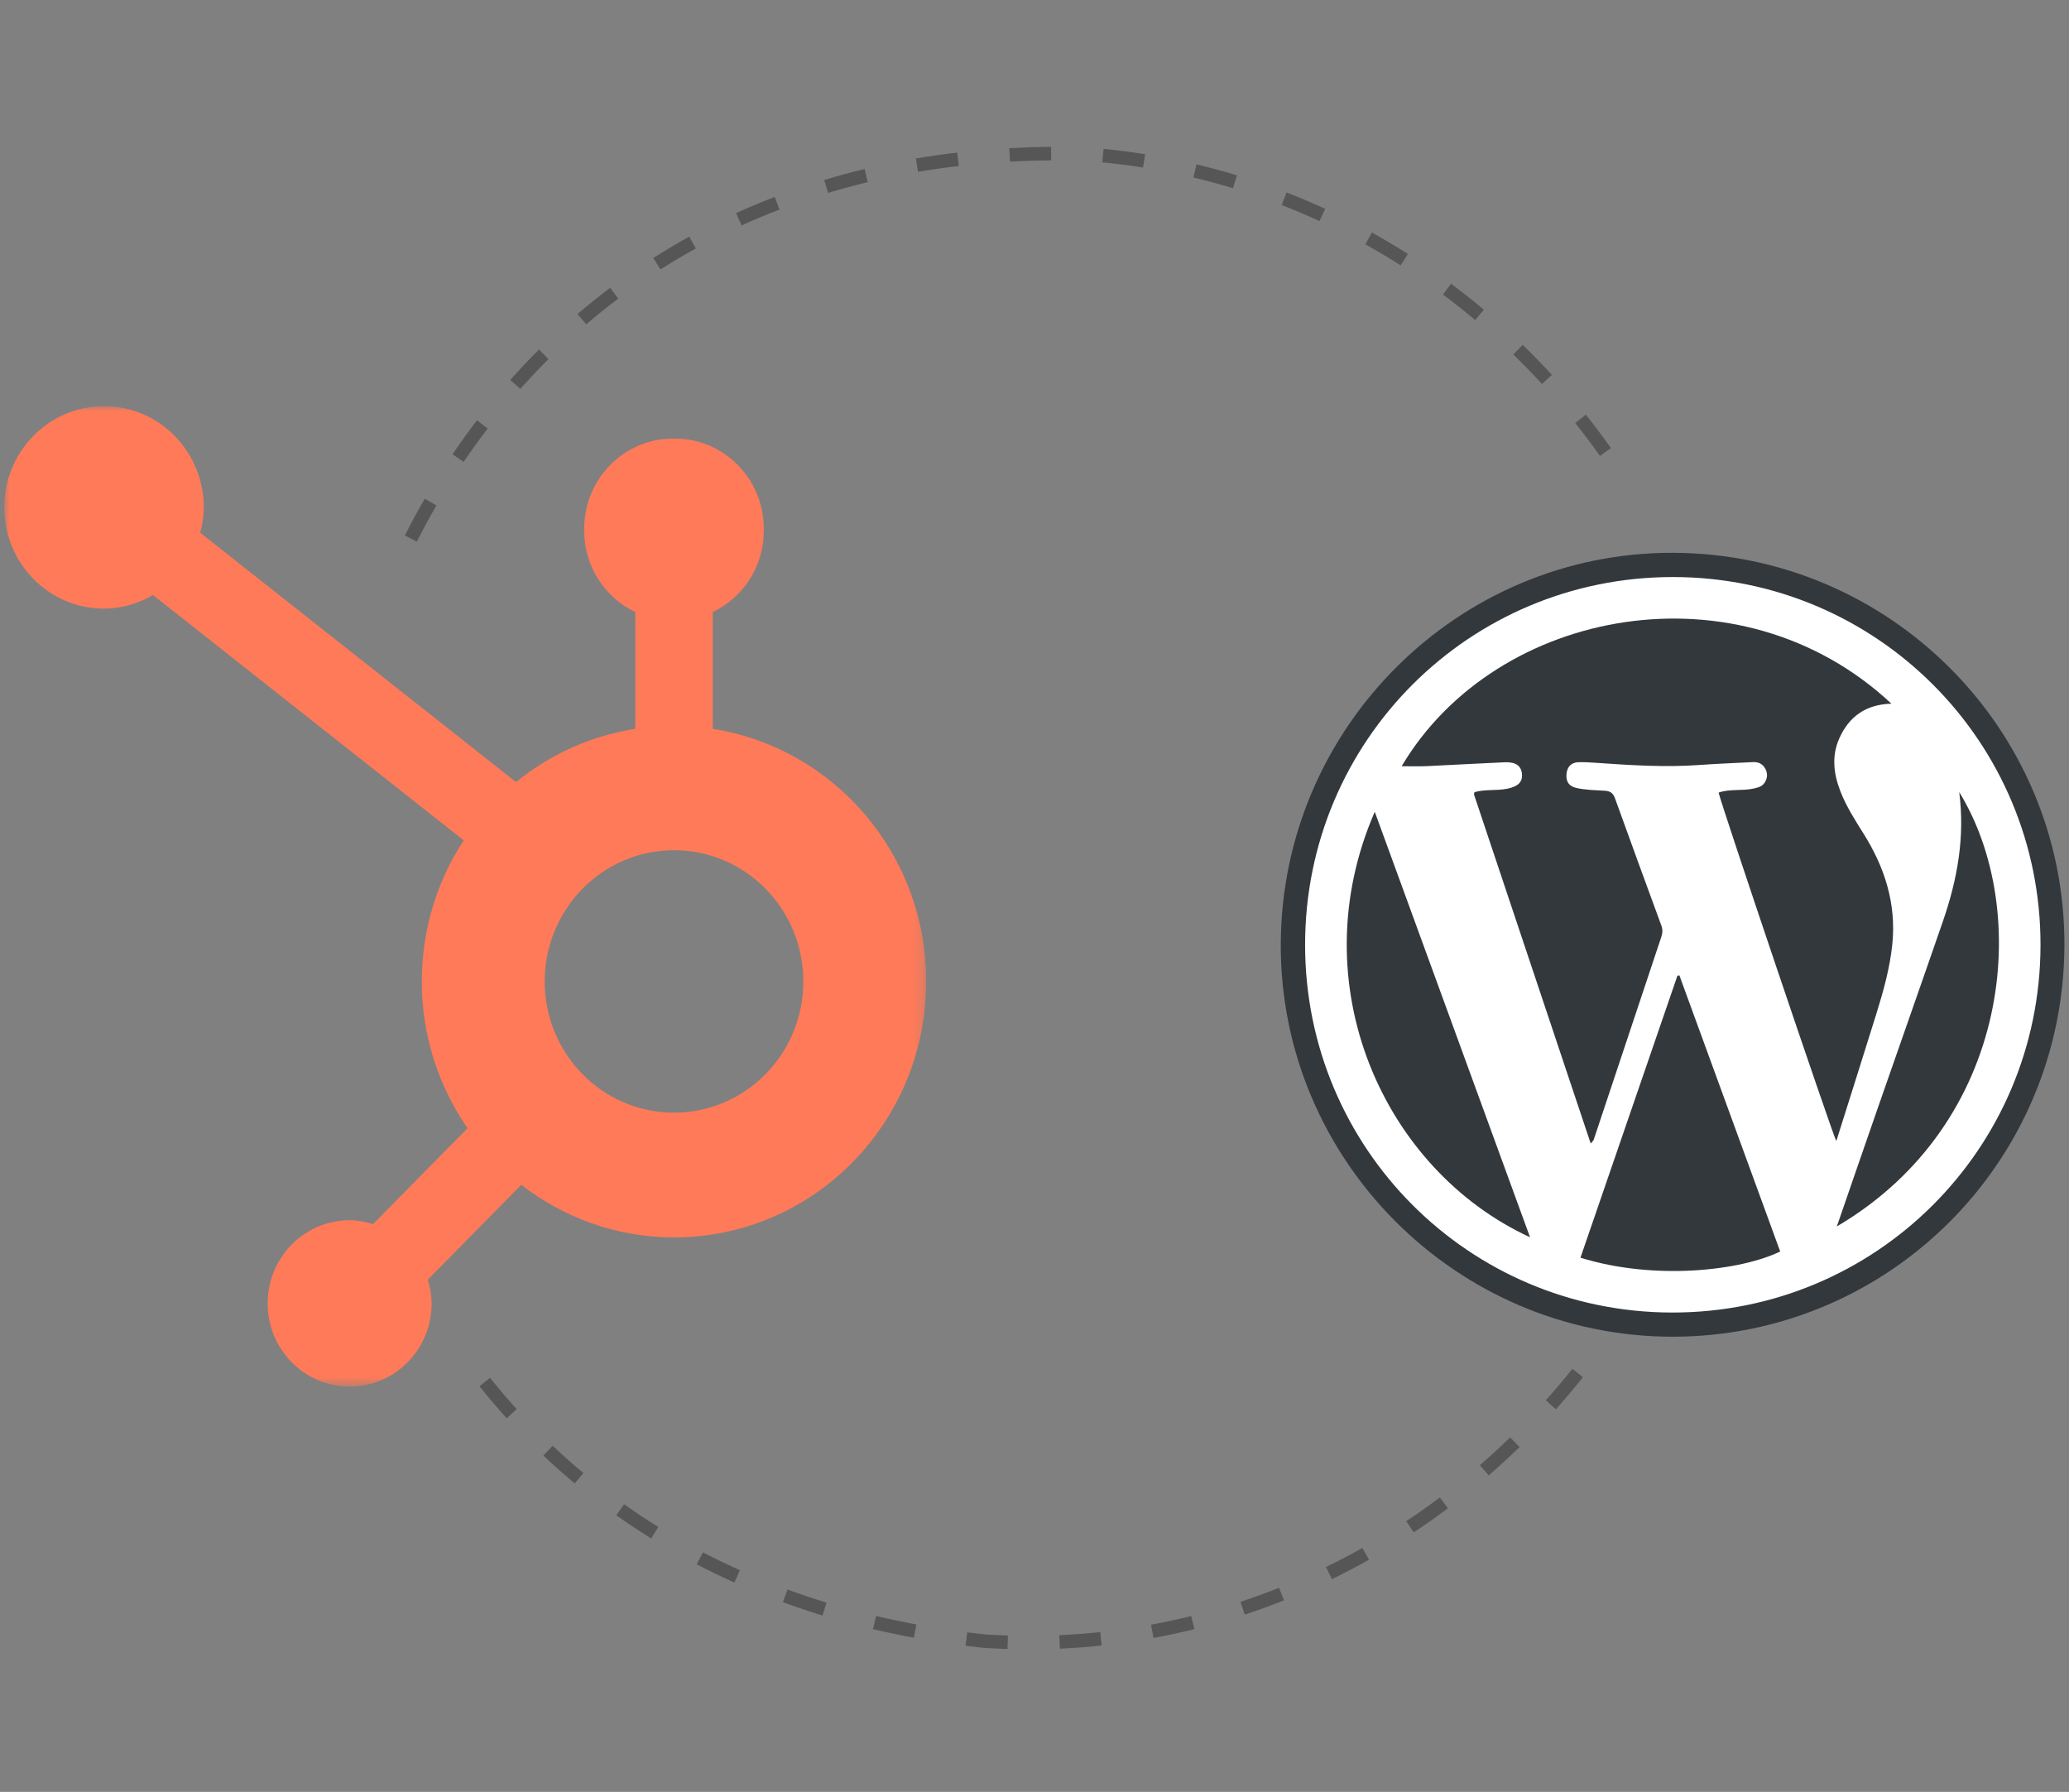 <?xml version="1.0" encoding="UTF-8"?><svg xmlns="http://www.w3.org/2000/svg" width="199.336" height="172.615" xmlns:xlink="http://www.w3.org/1999/xlink" viewBox="0 0 199.336 172.615"><rect x="0" y="0" width="199.336" height="172.615" fill="#808080" stroke="none"/><defs><style>.i,.j{fill:#fff;}.k{fill:#565656;}.j,.l{fill-rule:evenodd;}.m{fill:#33383d;}.l{fill:#ff7a59;}.n{mask:url(#c);}</style><mask id="c" x=".41" y="39.122" width="88.825" height="94.451" maskUnits="userSpaceOnUse"><g id="d"><polygon id="e" points=".41 39.123 89.235 39.123 89.235 133.573 .41 133.573 .41 39.123" style="fill:#fff; fill-rule:evenodd;"/></g></mask></defs><g id="a"/><g id="b"><g style="mask:url(#c);"><path id="f" d="M64.937,107.184c-6.88,0-12.458-5.66-12.458-12.64s5.577-12.641,12.458-12.641,12.458,5.66,12.458,12.641-5.577,12.64-12.458,12.64m3.729-36.976v-11.245c2.893-1.386,4.919-4.356,4.919-7.802v-.26c0-4.756-3.835-8.647-8.522-8.647h-.255c-4.687,0-8.522,3.891-8.522,8.647v.26c0,3.446,2.026,6.416,4.919,7.803v11.244c-4.307,.676-8.242,2.478-11.487,5.131l-30.427-24.017c.201-.782,.342-1.588,.343-2.434,.005-5.385-4.291-9.758-9.601-9.765-5.307-.006-9.618,4.354-9.624,9.741-.006,5.387,4.29,9.759,9.6,9.765,1.73,.002,3.331-.496,4.735-1.306l29.93,23.627c-2.545,3.898-4.037,8.568-4.037,13.596,0,5.263,1.639,10.132,4.407,14.136l-9.101,9.236c-.72-.22-1.466-.372-2.257-.372-4.362,0-7.899,3.588-7.899,8.014s3.537,8.015,7.899,8.015,7.899-3.588,7.899-8.015c0-.8-.151-1.559-.367-2.289l9.003-9.136c4.087,3.164,9.177,5.066,14.715,5.066,13.42,0,24.298-11.039,24.298-24.655,0-12.327-8.924-22.511-20.568-24.336" style="fill:#ff7a59; fill-rule:evenodd;"/></g><g id="g"><circle cx="161.889" cy="91.012" r="36.562" style="fill:#fff;"/><g><path d="M161.214,53.252c20.857,.078,37.729,16.996,37.68,37.784-.05,20.863-16.904,37.718-37.728,37.73-20.834,.012-37.853-17.036-37.771-37.836,.082-20.829,17.072-37.756,37.819-37.678Zm-35.476,37.749c-.003,19.586,15.755,35.394,35.325,35.437,19.631,.043,35.487-15.74,35.528-35.362,.04-19.613-15.785-35.478-35.4-35.489-19.634-.011-35.449,15.788-35.452,35.414Z" style="fill:#33383d;"/><path d="M153.256,110.158c-3.772-11.274-7.507-22.438-11.238-33.603-.019-.057,.019-.132,.039-.245,1.023-.298,2.116-.118,3.165-.333,1.009-.207,1.465-.624,1.413-1.38-.055-.813-.584-1.213-1.677-1.166-2.519,.109-5.035,.26-7.554,.374-.771,.035-1.545,.005-2.363,.005,9.106-15.355,32.609-19.656,47.185-6.024-2.425,.065-4.083,1.217-5.027,3.356-.748,1.695-.541,3.398,.107,5.073,.564,1.457,1.404,2.767,2.23,4.081,2.046,3.257,3.169,6.755,2.779,10.64-.234,2.327-.869,4.569-1.561,6.793-1.26,4.051-2.546,8.094-3.838,12.196-.421-.805-11.005-32.157-11.34-33.571,1.096-.386,2.272-.14,3.384-.396,.411-.095,.797-.18,1.044-.55,.293-.439,.316-.909,.065-1.368-.255-.466-.67-.655-1.204-.625-1.665,.094-3.334,.144-4.997,.268-3.416,.255-6.818,.03-10.223-.208-.517-.036-1.038-.064-1.556-.05-.688,.019-1.082,.414-1.16,1.087-.083,.719,.182,1.22,.943,1.393,.911,.206,1.841,.211,2.764,.27,.514,.033,.784,.241,.96,.729,1.476,4.095,2.969,8.184,4.47,12.27,.136,.37,.117,.703-.003,1.063-2.174,6.518-4.344,13.038-6.519,19.556-.032,.095-.131,.168-.289,.363Z" style="fill:#33383d;"/><path d="M161.798,93.956c3.238,8.867,6.476,17.735,9.713,26.601-3.777,1.844-12.071,2.825-19.243,.597l9.34-27.156,.19-.042Z" style="fill:#33383d;"/><path d="M132.45,78.201c5.033,13.789,9.981,27.346,14.961,40.987-14.124-6.504-22.189-24.388-14.961-40.987Z" style="fill:#33383d;"/><path d="M176.968,118.144c1.349-3.902,2.629-7.627,3.924-11.347,2.098-6.026,4.222-12.042,6.304-18.073,1.379-3.994,2.128-8.083,1.564-12.422,7.02,11.425,5.096,31.911-11.792,41.842Z" style="fill:#33383d;"/></g></g></g><g id="h"><path d="M94.82,158.743l-.041-.003c-.608-.064-1.183-.131-1.756-.203l.162-1.29c.565,.071,1.133,.137,1.705,.198,.724,.047,1.472,.082,2.219,.105l-.039,1.299c-.748-.023-1.497-.058-2.249-.107Zm7.293,.073l-.059-1.298c1.313-.059,2.641-.16,3.947-.298l.137,1.293c-1.331,.141-2.686,.243-4.025,.304Zm-14.062-1.049c-1.322-.244-2.647-.523-3.942-.829l.297-1.266c1.275,.301,2.58,.575,3.88,.816l-.236,1.278Zm23.081,.021l-.236-1.279c1.294-.238,2.596-.519,3.869-.835l.313,1.262c-1.3,.322-2.627,.608-3.946,.851Zm-31.886-2.164c-1.291-.395-2.577-.826-3.822-1.281l.447-1.221c1.224,.448,2.487,.871,3.755,1.258l-.38,1.244Zm-8.492-3.176c-1.23-.551-2.452-1.141-3.632-1.756l.6-1.153c1.158,.602,2.357,1.182,3.564,1.722l-.531,1.187Zm49.166,3.091l-.407-1.235c1.24-.408,2.49-.862,3.716-1.351l.481,1.208c-1.251,.498-2.526,.962-3.79,1.378Zm-57.181-7.34c-1.139-.706-2.271-1.456-3.364-2.231l.752-1.061c1.071,.758,2.18,1.494,3.297,2.186l-.684,1.105Zm65.582,3.924l-.568-1.169c1.178-.573,2.358-1.192,3.506-1.837l.637,1.133c-1.171,.658-2.374,1.288-3.575,1.873Zm-72.947-9.227c-1.036-.861-2.053-1.762-3.023-2.678l.893-.945c.95,.897,1.945,1.78,2.96,2.623l-.83,1Zm80.828,4.723l-.718-1.084c1.097-.727,2.188-1.495,3.238-2.283l.78,1.041c-1.071,.802-2.182,1.584-3.299,2.326Zm-87.384-11.002c-.899-.991-1.782-2.026-2.624-3.078l1.016-.813c.825,1.031,1.69,2.046,2.571,3.017l-.963,.874Zm94.611,5.509l-.852-.982c.994-.861,1.977-1.763,2.921-2.681l.906,.933c-.962,.935-1.963,1.854-2.975,2.73Zm6.47-6.371l-.969-.867c.877-.979,1.738-1.998,2.561-3.029l1.016,.811c-.838,1.05-1.716,2.088-2.608,3.086ZM40.161,52.174l-1.16-.587c.611-1.208,1.258-2.402,1.922-3.548l1.124,.651c-.65,1.125-1.285,2.297-1.886,3.484Zm4.512-7.682l-1.076-.729c.751-1.112,1.544-2.214,2.355-3.274l1.033,.789c-.796,1.041-1.573,2.122-2.312,3.213Zm5.457-7.028l-.971-.864c.898-1.01,1.831-1.996,2.769-2.93l.917,.922c-.921,.915-1.834,1.882-2.714,2.872Zm104.015,6.453c-.758-1.071-1.557-2.136-2.376-3.165l1.018-.81c.833,1.048,1.647,2.133,2.419,3.224l-1.061,.751ZM56.481,31.239l-.844-.988c1.024-.874,2.084-1.724,3.151-2.524l.78,1.04c-1.045,.784-2.084,1.616-3.087,2.473Zm92.076,5.75c-.897-.976-1.825-1.931-2.759-2.838l.906-.932c.951,.924,1.897,1.897,2.811,2.891l-.958,.879ZM63.634,25.952l-.698-1.097c1.132-.719,2.3-1.411,3.473-2.058l.629,1.138c-1.15,.634-2.295,1.313-3.404,2.018Zm78.492,4.879c-1.008-.847-2.053-1.674-3.104-2.458l.776-1.043c1.073,.799,2.136,1.642,3.164,2.505l-.836,.996Zm-70.673-9.117l-.538-1.183c1.21-.551,2.462-1.076,3.72-1.56l.467,1.214c-1.234,.475-2.463,.989-3.65,1.53Zm63.494,3.849c-1.115-.709-2.26-1.39-3.405-2.026l.632-1.136c1.167,.648,2.334,1.343,3.471,2.065l-.698,1.097Zm-55.164-6.981l-.375-1.245c1.277-.385,2.586-.741,3.891-1.055l.305,1.264c-1.282,.309-2.568,.658-3.821,1.036Zm47.344,2.716c-1.199-.552-2.428-1.073-3.648-1.548l.47-1.211c1.247,.484,2.499,1.016,3.723,1.579l-.544,1.181Zm-38.675-4.747l-.218-1.282c1.31-.223,2.653-.415,3.989-.571l.151,1.291c-1.315,.154-2.633,.343-3.922,.562Zm30.343,1.581c-1.256-.382-2.542-.729-3.82-1.033l.301-1.264c1.303,.31,2.615,.665,3.897,1.054l-.378,1.244Zm-21.485-2.564l-.07-1.298c1.32-.072,2.674-.115,4.024-.126l.011,1.3c-1.331,.011-2.665,.052-3.966,.123Zm12.815,.572c-1.301-.206-2.622-.375-3.926-.502l.125-1.294c1.331,.13,2.679,.302,4.004,.512l-.203,1.284Z" style="fill:#565656;"/></g></svg>